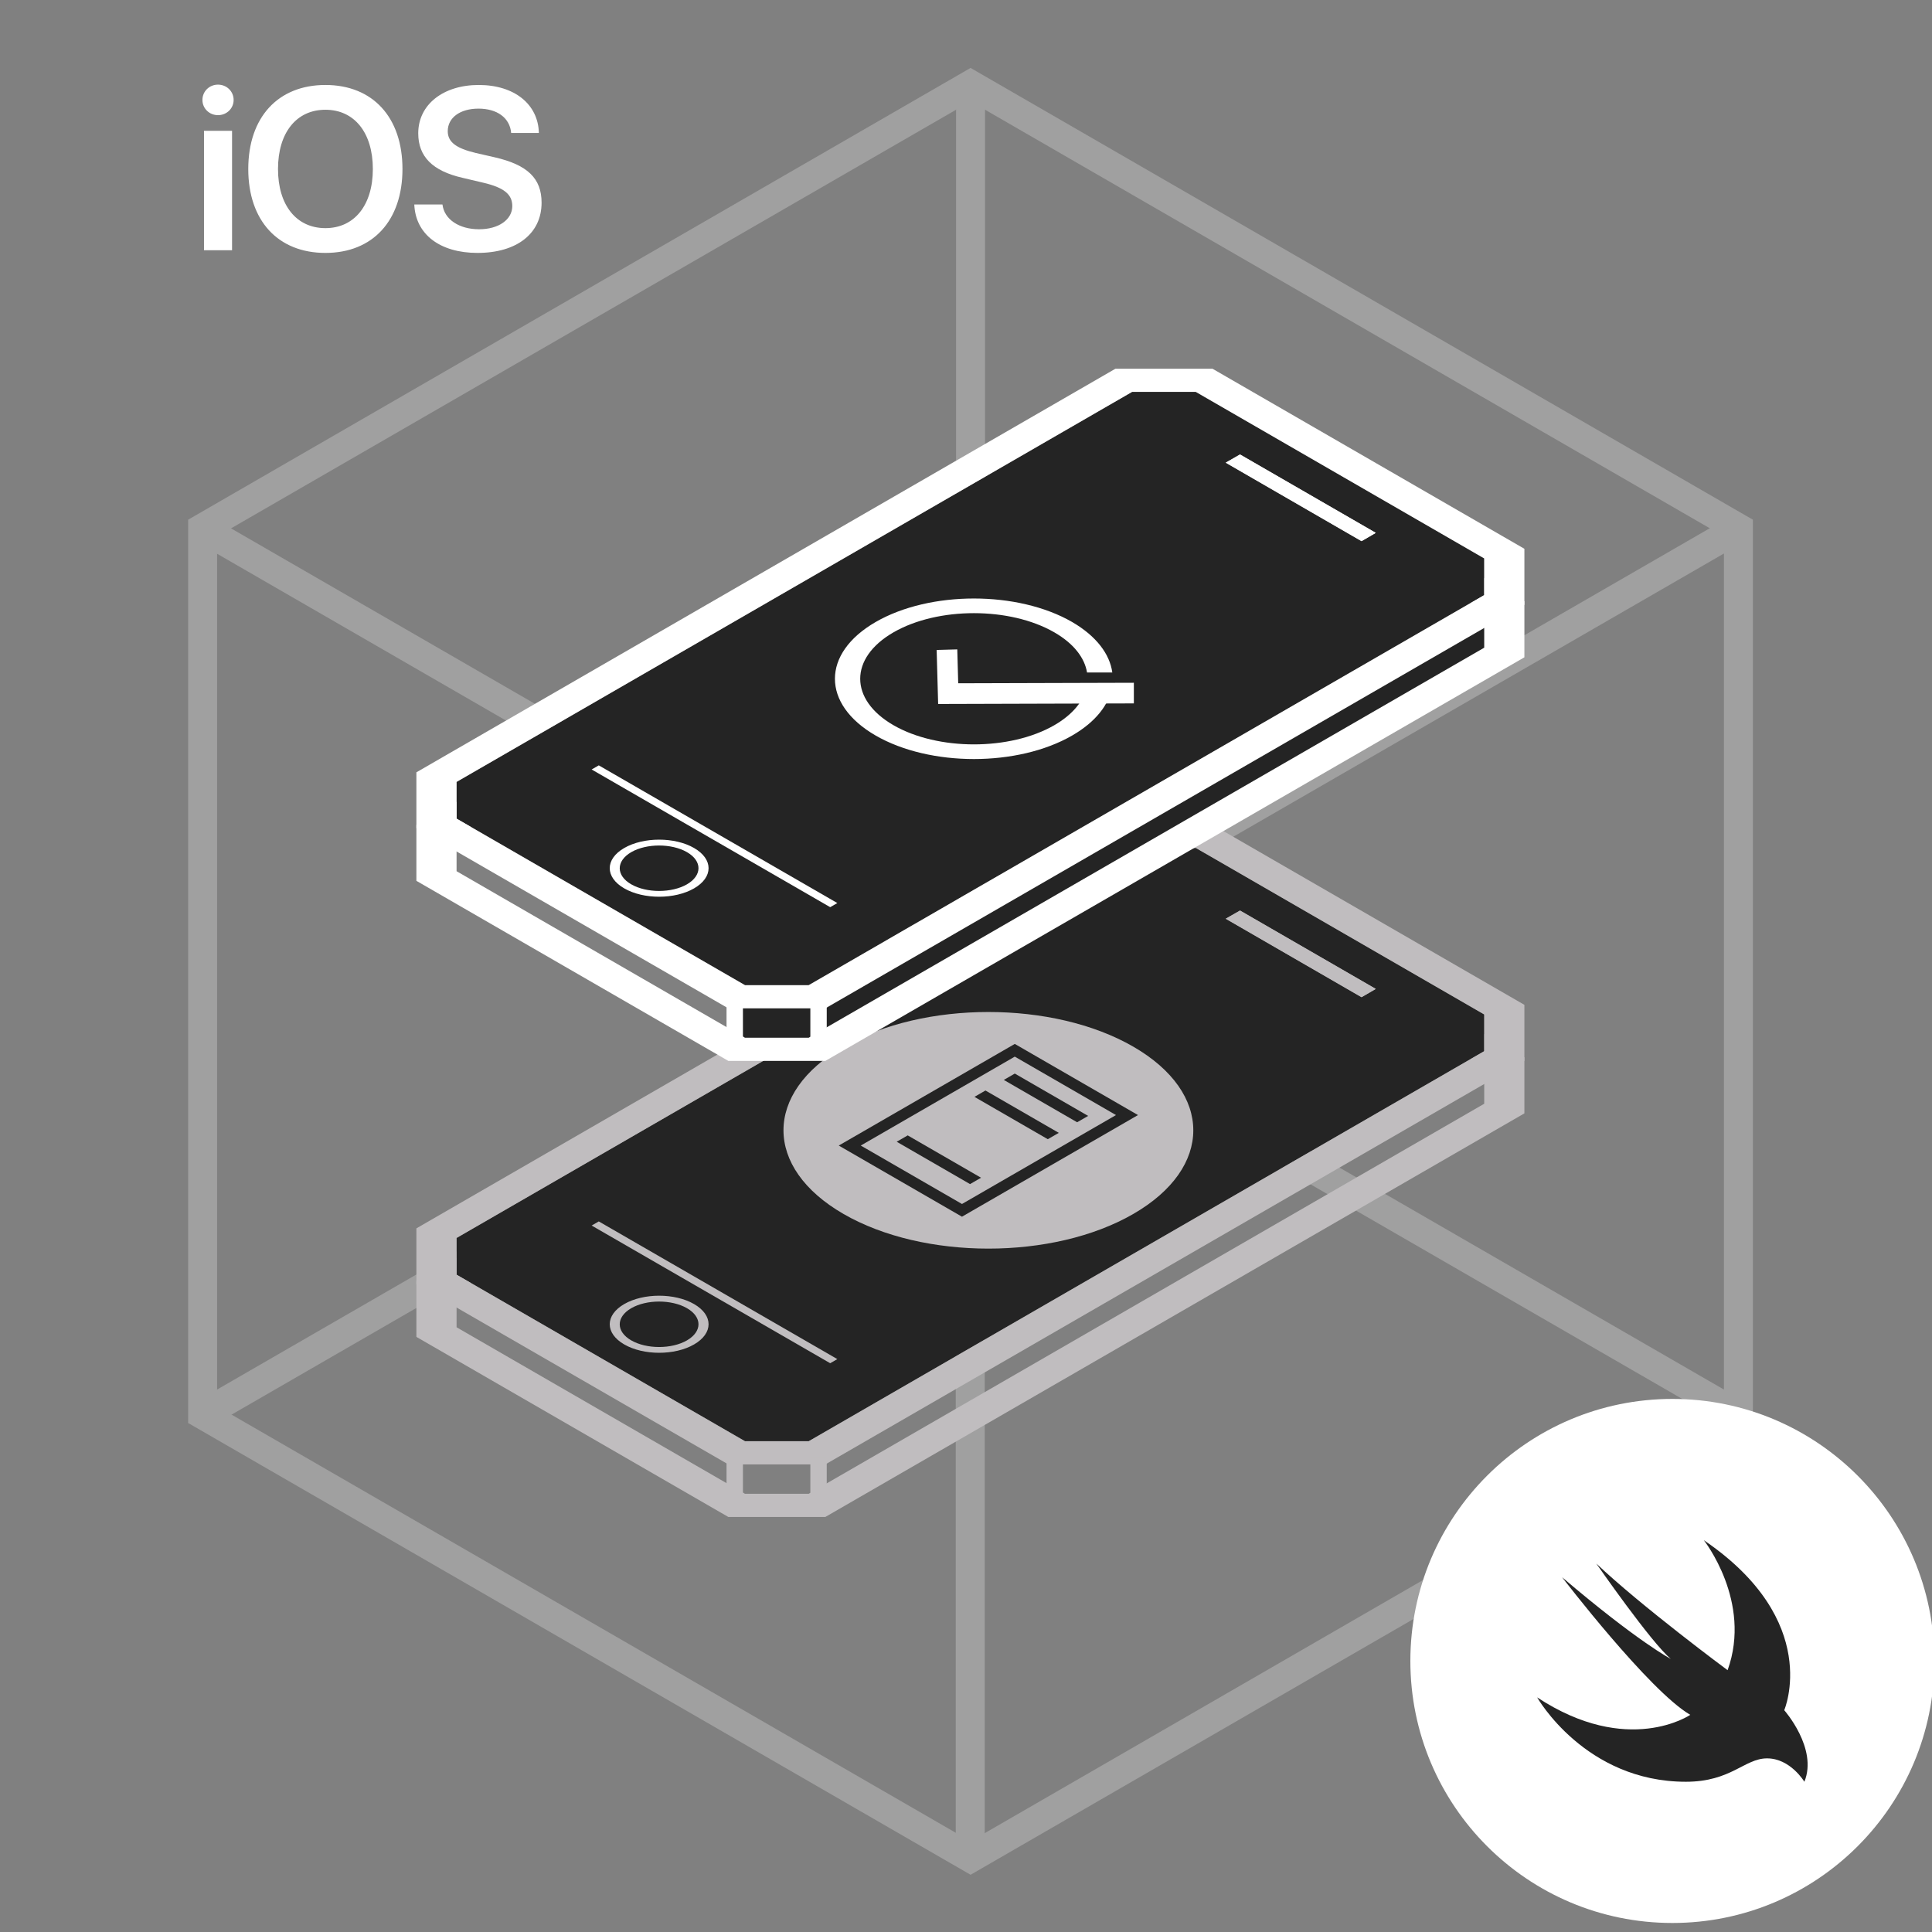 <svg width="200" height="200" viewBox="0 0 200 200" fill="none" xmlns="http://www.w3.org/2000/svg">
<rect x="0" y="0" width="200" height="200" fill="#808080" stroke="none"/>
<g clip-path="url(#clip0_1005_7521)">
<g opacity="0.3">
<path d="M100.473 8.762V100.553" stroke="#EBEAEB" stroke-width="3" stroke-miterlimit="10"/>
<path d="M179.958 146.442L100.473 100.553" stroke="#EBEAEB" stroke-width="3" stroke-miterlimit="10"/>
<path d="M20.975 146.442L100.473 100.553" stroke="#EBEAEB" stroke-width="3" stroke-miterlimit="10"/>
<path d="M100.439 192.395L100.439 100.603" stroke="#EBEAEB" stroke-width="3" stroke-miterlimit="10"/>
<path d="M20.954 54.716L100.439 100.605" stroke="#EBEAEB" stroke-width="3" stroke-miterlimit="10"/>
<path d="M179.937 54.716L100.439 100.605" stroke="#EBEAEB" stroke-width="3" stroke-miterlimit="10"/>
<path d="M20.975 54.664V146.443L100.473 192.345L179.958 146.443V54.664L100.473 8.762L20.975 54.664Z" stroke="#EBEAEB" stroke-width="3" stroke-miterlimit="10"/>
</g>
<path d="M153.646 110.456V114.259L83.714 154.637H77.121L47.264 137.398V133.595L117.196 93.218H123.789L153.646 110.456ZM157.805 109.461L125.513 90.818C121.595 90.818 119.4 90.818 115.472 90.818L43.105 132.6C43.105 134.866 43.105 136.128 43.105 138.394L75.397 157.036C79.316 157.036 81.51 157.036 85.438 157.036L157.805 115.255C157.805 112.989 157.805 111.727 157.805 109.461Z" fill="#C0BDBF"/>
<path d="M153.648 105.016V106.918V108.819L83.716 149.197H80.419H77.131L47.266 131.958V129.861V128.146L117.198 87.777H120.876H123.791L153.648 105.016Z" fill="#242424"/>
<path d="M153.646 105.017V108.82L83.714 149.197H77.121L47.264 131.959V128.156L117.196 87.778H123.789L153.646 105.017ZM157.805 104.022L125.513 85.379C121.595 85.379 119.4 85.379 115.472 85.379L43.105 127.16C43.105 129.426 43.105 130.688 43.105 132.954L75.397 151.597C79.316 151.597 81.51 151.597 85.438 151.597L157.805 109.815C157.805 107.549 157.805 106.287 157.805 104.022Z" fill="#C0BDBF"/>
<path d="M71.114 135.424C72.705 136.339 72.705 137.832 71.114 138.756C69.524 139.671 66.938 139.671 65.347 138.756C63.757 137.841 63.757 136.348 65.347 135.424C66.938 134.508 69.524 134.508 71.114 135.424ZM71.852 134.997C69.852 133.842 66.618 133.842 64.619 134.997C62.619 136.152 62.619 138.018 64.619 139.174C66.618 140.329 69.852 140.329 71.852 139.174C73.851 138.018 73.851 136.152 71.852 134.997Z" fill="#C0BDBF"/>
<path d="M140.958 103.222L126.9 95.1L128.375 94.256L142.424 102.369L140.958 103.222Z" fill="#C0BDBF"/>
<path d="M140.936 103.232L126.879 95.11L128.354 94.266L142.411 102.378L140.936 103.232Z" fill="#C0BDBF"/>
<path d="M85.942 141.121L61.248 126.868L61.986 126.441L86.68 140.694L85.942 141.121Z" fill="#C0BDBF"/>
<path d="M76.908 150.744H75.211V155.454H76.908V150.744Z" fill="#C0BDBF"/>
<circle cx="17.32" cy="17.32" r="17.32" transform="matrix(0.866 0.5 -0.866 0.5 102.318 99.689)" fill="#C0BDBF"/>
<line y1="-0.658" x2="8.767" y2="-0.658" transform="matrix(0.866 0.5 -0.866 0.5 103.912 111.793)" stroke="#242424" stroke-width="1.315"/>
<line y1="-0.658" x2="8.767" y2="-0.658" transform="matrix(0.866 0.5 -0.866 0.5 100.875 113.547)" stroke="#242424" stroke-width="1.315"/>
<line y1="-0.658" x2="8.767" y2="-0.658" transform="matrix(0.866 0.5 -0.866 0.5 92.826 118.193)" stroke="#242424" stroke-width="1.315"/>
<rect x="-3.91931e-08" y="0.658" width="13.414" height="19.727" transform="matrix(0.866 0.5 -0.866 0.5 105.62 108.395)" stroke="#242424" stroke-width="1.315"/>
<path d="M85.584 150.801H83.887V155.51H85.584V150.801Z" fill="#C0BDBF"/>
<path d="M83.781 103.297H76.647V108.684H85.518L155.549 67.63V62.615L83.781 103.297Z" fill="#242424"/>
<path d="M153.646 63.245V67.048L83.714 107.426H77.121L47.264 90.187V86.384L117.196 46.007H123.789L153.646 63.245ZM157.805 62.25L125.513 43.607C121.595 43.607 119.4 43.607 115.472 43.607L43.105 85.389C43.105 87.655 43.105 88.917 43.105 91.183L75.397 109.825C79.316 109.825 81.51 109.825 85.438 109.825L157.805 68.044C157.805 65.778 157.805 64.516 157.805 62.25Z" fill="white"/>
<path d="M153.648 57.805V59.707V61.608L83.716 101.986H80.419H77.131L47.266 84.747V82.65V80.935L117.198 40.566H120.876H123.791L153.648 57.805Z" fill="#242424"/>
<path d="M153.646 57.806V61.609L83.714 101.987H77.121L47.264 84.748V80.945L117.196 40.567H123.789L153.646 57.806ZM157.805 56.811L125.513 38.168C121.595 38.168 119.4 38.168 115.472 38.168L43.105 79.95C43.105 82.215 43.105 83.477 43.105 85.743L75.397 104.386C79.316 104.386 81.51 104.386 85.438 104.386L157.805 62.604C157.805 60.338 157.805 59.077 157.805 56.811Z" fill="white"/>
<path d="M71.114 88.213C72.705 89.128 72.705 90.621 71.114 91.545C69.524 92.46 66.938 92.46 65.347 91.545C63.757 90.63 63.757 89.137 65.347 88.213C66.938 87.298 69.524 87.298 71.114 88.213ZM71.852 87.786C69.852 86.631 66.618 86.631 64.619 87.786C62.619 88.942 62.619 90.808 64.619 91.963C66.618 93.118 69.852 93.118 71.852 91.963C73.851 90.808 73.851 88.942 71.852 87.786Z" fill="white"/>
<path d="M140.958 56.011L126.9 47.889L128.375 47.045L142.424 55.158L140.958 56.011Z" fill="white"/>
<path d="M140.936 56.021L126.879 47.899L128.354 47.055L142.411 55.167L140.936 56.021Z" fill="white"/>
<path d="M85.942 93.91L61.248 79.657L61.986 79.231L86.68 93.483L85.942 93.91Z" fill="white"/>
<path d="M76.908 103.533H75.211V108.243H76.908V103.533Z" fill="white"/>
<path d="M85.584 103.533H83.887V108.243H85.584V103.533Z" fill="white"/>
<g clip-path="url(#clip1_1005_7521)">
<path d="M116.311 71.751L98.155 71.804L98.059 68.322" stroke="white" stroke-width="2.136" stroke-miterlimit="10" stroke-linecap="square"/>
<path d="M112.486 71.121C112.177 72.563 111.066 73.962 109.143 75.073C104.551 77.721 97.085 77.721 92.493 75.073C87.9 72.424 87.9 68.109 92.493 65.46C97.085 62.812 104.551 62.812 109.143 65.46C111.151 66.614 112.283 68.098 112.529 69.615H115.146C114.879 67.703 113.501 65.855 110.991 64.392C105.373 61.145 96.263 61.145 90.645 64.392C85.027 67.639 85.027 72.894 90.645 76.141C96.263 79.387 105.373 79.387 110.991 76.141C113.426 74.731 114.804 72.947 115.124 71.11H112.476L112.486 71.121Z" fill="white"/>
</g>
<path d="M21.118 25.902H24.022V13.542H21.118V25.902ZM22.564 11.921C23.474 11.921 24.185 11.222 24.185 10.348C24.185 9.461 23.474 8.762 22.564 8.762C21.666 8.762 20.955 9.461 20.955 10.348C20.955 11.222 21.666 11.921 22.564 11.921ZM33.688 8.797C28.779 8.797 25.701 12.143 25.701 17.495C25.701 22.847 28.779 26.182 33.688 26.182C38.585 26.182 41.663 22.847 41.663 17.495C41.663 12.143 38.585 8.797 33.688 8.797ZM33.688 11.362C36.685 11.362 38.597 13.74 38.597 17.495C38.597 21.238 36.684 23.616 33.688 23.616C30.68 23.616 28.779 21.238 28.779 17.495C28.779 13.741 30.68 11.362 33.688 11.362ZM42.888 21.168C43.016 24.269 45.558 26.182 49.429 26.182C53.499 26.182 56.064 24.176 56.064 20.981C56.064 18.474 54.618 17.064 51.202 16.282L49.266 15.839C47.202 15.35 46.351 14.697 46.351 13.577C46.351 12.178 47.634 11.245 49.534 11.245C51.458 11.245 52.776 12.19 52.916 13.764H55.784C55.714 10.802 53.265 8.797 49.558 8.797C45.896 8.797 43.296 10.814 43.296 13.799C43.296 16.201 44.765 17.693 47.867 18.404L50.047 18.918C52.169 19.419 53.032 20.119 53.032 21.331C53.032 22.73 51.621 23.733 49.593 23.733C47.54 23.733 45.99 22.719 45.803 21.168H42.888L42.888 21.168Z" fill="white"/>
<circle cx="173.125" cy="171.941" r="27.125" fill="white"/>
<path fill-rule="evenodd" clip-rule="evenodd" d="M184.703 177.039C184.703 177.039 188.203 180.991 186.788 184.447C186.788 184.447 185.345 182.026 182.924 182.026C180.591 182.026 179.22 184.447 174.524 184.447C164.069 184.447 159.125 175.712 159.125 175.712C168.545 181.909 174.976 177.52 174.976 177.52C170.733 175.056 161.706 163.273 161.706 163.273C169.566 169.966 172.964 171.731 172.964 171.731C170.937 170.054 165.25 161.858 165.25 161.858C169.912 166.283 178.841 172.897 178.841 172.897C181.407 165.781 176.376 159.438 176.376 159.438C188.684 167.808 184.703 177.039 184.703 177.039Z" fill="#242424"/>
</g>
<defs>
<clipPath id="clip0_1005_7521">
<rect width="200" height="200" fill="white"/>
</clipPath>
<clipPath id="clip1_1005_7521">
<rect width="30.941" height="16.619" fill="white" transform="translate(86.436 61.957)"/>
</clipPath>
</defs>
</svg>
